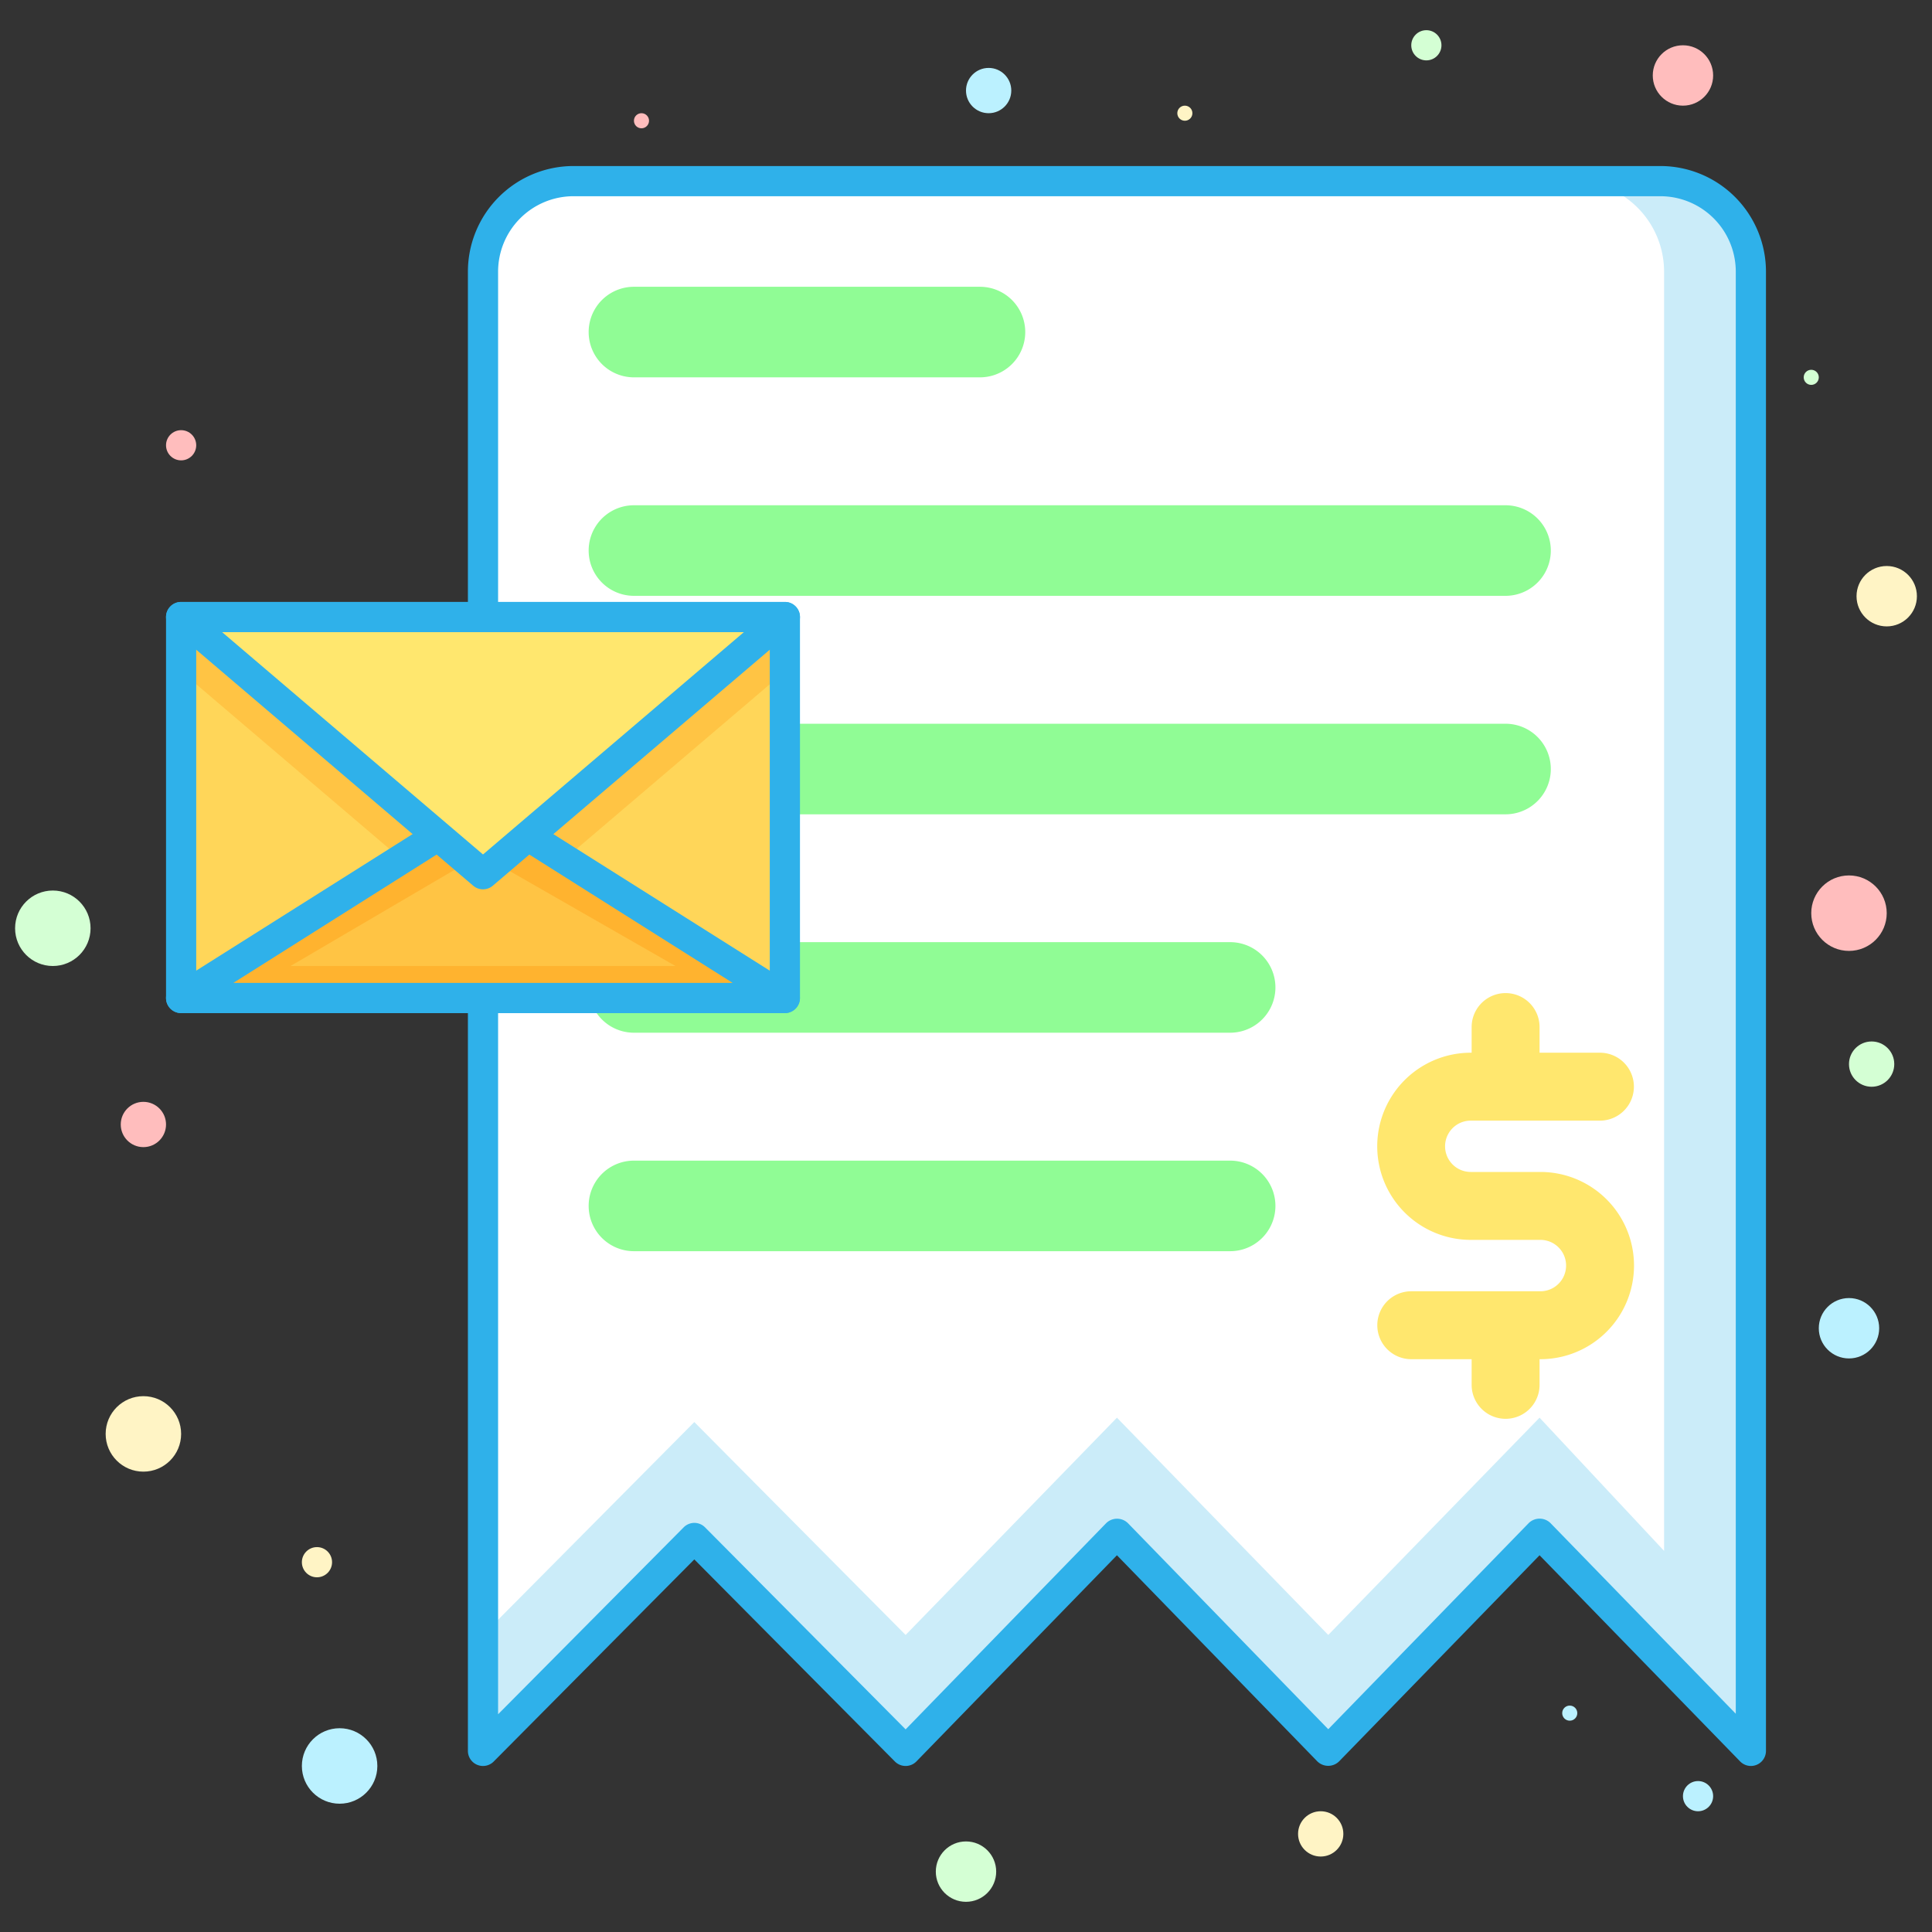 <?xml version="1.0" encoding="utf-8"?><!-- Uploaded to: SVG Repo, www.svgrepo.com, Generator: SVG Repo Mixer Tools -->
<svg width="800px" height="800px" viewBox="0 0 256 256" xmlns="http://www.w3.org/2000/svg">
<rect x="0" y="0" width="256" height="256" fill="#333333" stroke="none"/>
<defs>
<style>.cls-1{fill:#cbecf9;}.cls-2{fill:#ffffff;}.cls-3{fill:#2fb1ea;}.cls-4{fill:#90fc95;}.cls-5{fill:#ffd659;}.cls-6{fill:#ffc444;}.cls-7{fill:#ffb32f;}.cls-8{fill:#ffe76e;}.cls-9{fill:#d4ffd4;}.cls-10{fill:#ffbdbd;}.cls-11{fill:#bbf1ff;}.cls-12{fill:#fff4c5;}</style>
</defs>
<title>business economic finance interprise company receipt</title>
<g id="Layer_2" data-name="Layer 2">
<path class="cls-1" d="M232,36V232l-28-28.79L176,232l-28-28.79L120,232,92,203.79,64,232V36A12,12,0,0,1,76,24H220A12,12,0,0,1,232,36Z"/>
<path class="cls-2" d="M220.5,36V205.5L204,187.85l-28,28.79-28-28.79-28,28.79L92,188.43,64,216.64V36A12,12,0,0,1,76,24H208.5A12,12,0,0,1,220.5,36Z"/>
<path class="cls-3" d="M232,234a2,2,0,0,1-1.43-.61L204,206.08l-26.57,27.32a2.06,2.06,0,0,1-2.87,0L148,206.08l-26.57,27.32A2,2,0,0,1,120,234h0a2,2,0,0,1-1.42-.59L92,206.63,65.42,233.41A2,2,0,0,1,62,232V36A14,14,0,0,1,76,22H220a14,14,0,0,1,14,14V232a2,2,0,0,1-2,2ZM92,201.79a2,2,0,0,1,1.42.59L120,229.15l26.58-27.33a2.06,2.06,0,0,1,2.87,0L176,229.13l26.57-27.32a2.06,2.06,0,0,1,2.87,0L230,227.08V36a10,10,0,0,0-10-10H76A10,10,0,0,0,66,36V227.15l24.58-24.76A2,2,0,0,1,92,201.79Z"/>
<path class="cls-4" d="M163,165.79H84a6,6,0,0,1,0-12h79a6,6,0,0,1,0,12Z"/>
<path class="cls-4" d="M129.85,50H84a6,6,0,0,1,0-12h45.85a6,6,0,0,1,0,12Z"/>
<path class="cls-4" d="M199.49,78.95H84a6,6,0,0,1,0-12H199.49a6,6,0,0,1,0,12Z"/>
<path class="cls-4" d="M199.49,107.9H84a6,6,0,0,1,0-12H199.49a6,6,0,0,1,0,12Z"/>
<path class="cls-4" d="M163,136.84H84a6,6,0,0,1,0-12h79a6,6,0,1,1,0,12Z"/>
<rect class="cls-5" x="24" y="81.76" width="80" height="50.48"/>
<polygon class="cls-6" points="103.56 89.34 104 81.76 24.61 81.76 24.61 89.48 64 123.05 103.56 89.34"/>
<path class="cls-3" d="M104,134.24H24a2,2,0,0,1-2-2V81.76a2,2,0,0,1,2-2h80a2,2,0,0,1,2,2v50.48A2,2,0,0,1,104,134.24Zm-78-4h76V83.76H26Z"/>
<polygon class="cls-7" points="104 132.24 64 107 24 132.24 104 132.24"/>
<polygon class="cls-6" points="89.5 128 63.7 113.22 38.5 128 89.5 128"/>
<path class="cls-3" d="M104,134.24H24a2,2,0,0,1-1.07-3.69l40-25.24a2,2,0,0,1,2.13,0l40,25.24a2,2,0,0,1-1.07,3.69Zm-73.08-4H97.08L64,109.36Z"/>
<polygon class="cls-8" points="104 81.76 64 115.84 24 81.76 104 81.76"/>
<path class="cls-3" d="M64,117.84a2,2,0,0,1-1.3-.48l-40-34.08A2,2,0,0,1,24,79.76h80a2,2,0,0,1,1.3,3.52l-40,34.08A2,2,0,0,1,64,117.84ZM29.43,83.76,64,113.22,98.57,83.76Z"/>
<path class="cls-8" d="M204.1,155.29h-9.22a3.4,3.4,0,0,1,0-6.8H212a4.5,4.5,0,0,0,0-9h-8v-3.4a4.5,4.5,0,0,0-9,0v3.4h-.11a12.4,12.4,0,0,0,0,24.8h9.22a3.4,3.4,0,0,1,0,6.81H187a4.5,4.5,0,0,0,0,9h8v3.4a4.5,4.5,0,0,0,9,0v-3.4h.11a12.4,12.4,0,0,0,0-24.81Z"/>
<circle class="cls-9" cx="7" cy="123" r="5"/>
<circle class="cls-9" cx="128" cy="248" r="4"/>
<circle class="cls-9" cx="248" cy="141" r="3"/>
<circle class="cls-9" cx="189" cy="6" r="2"/>
<circle class="cls-9" cx="240" cy="50" r="1"/>
<circle class="cls-10" cx="245" cy="121" r="5"/>
<circle class="cls-10" cx="223" cy="10" r="4"/>
<circle class="cls-10" cx="19" cy="149" r="3"/>
<circle class="cls-10" cx="24" cy="59" r="2"/>
<circle class="cls-10" cx="85" cy="16" r="1"/>
<circle class="cls-11" cx="45" cy="234" r="5"/>
<circle class="cls-11" cx="245" cy="176" r="4"/>
<circle class="cls-11" cx="131" cy="12" r="3"/>
<circle class="cls-11" cx="225" cy="238" r="2"/>
<circle class="cls-11" cx="208" cy="227" r="1"/>
<circle class="cls-12" cx="19" cy="190" r="5"/>
<circle class="cls-12" cx="250" cy="79" r="4"/>
<circle class="cls-12" cx="175" cy="243" r="3"/>
<circle class="cls-12" cx="42" cy="207" r="2"/>
<circle class="cls-12" cx="157" cy="15" r="1"/>
</g>
</svg>